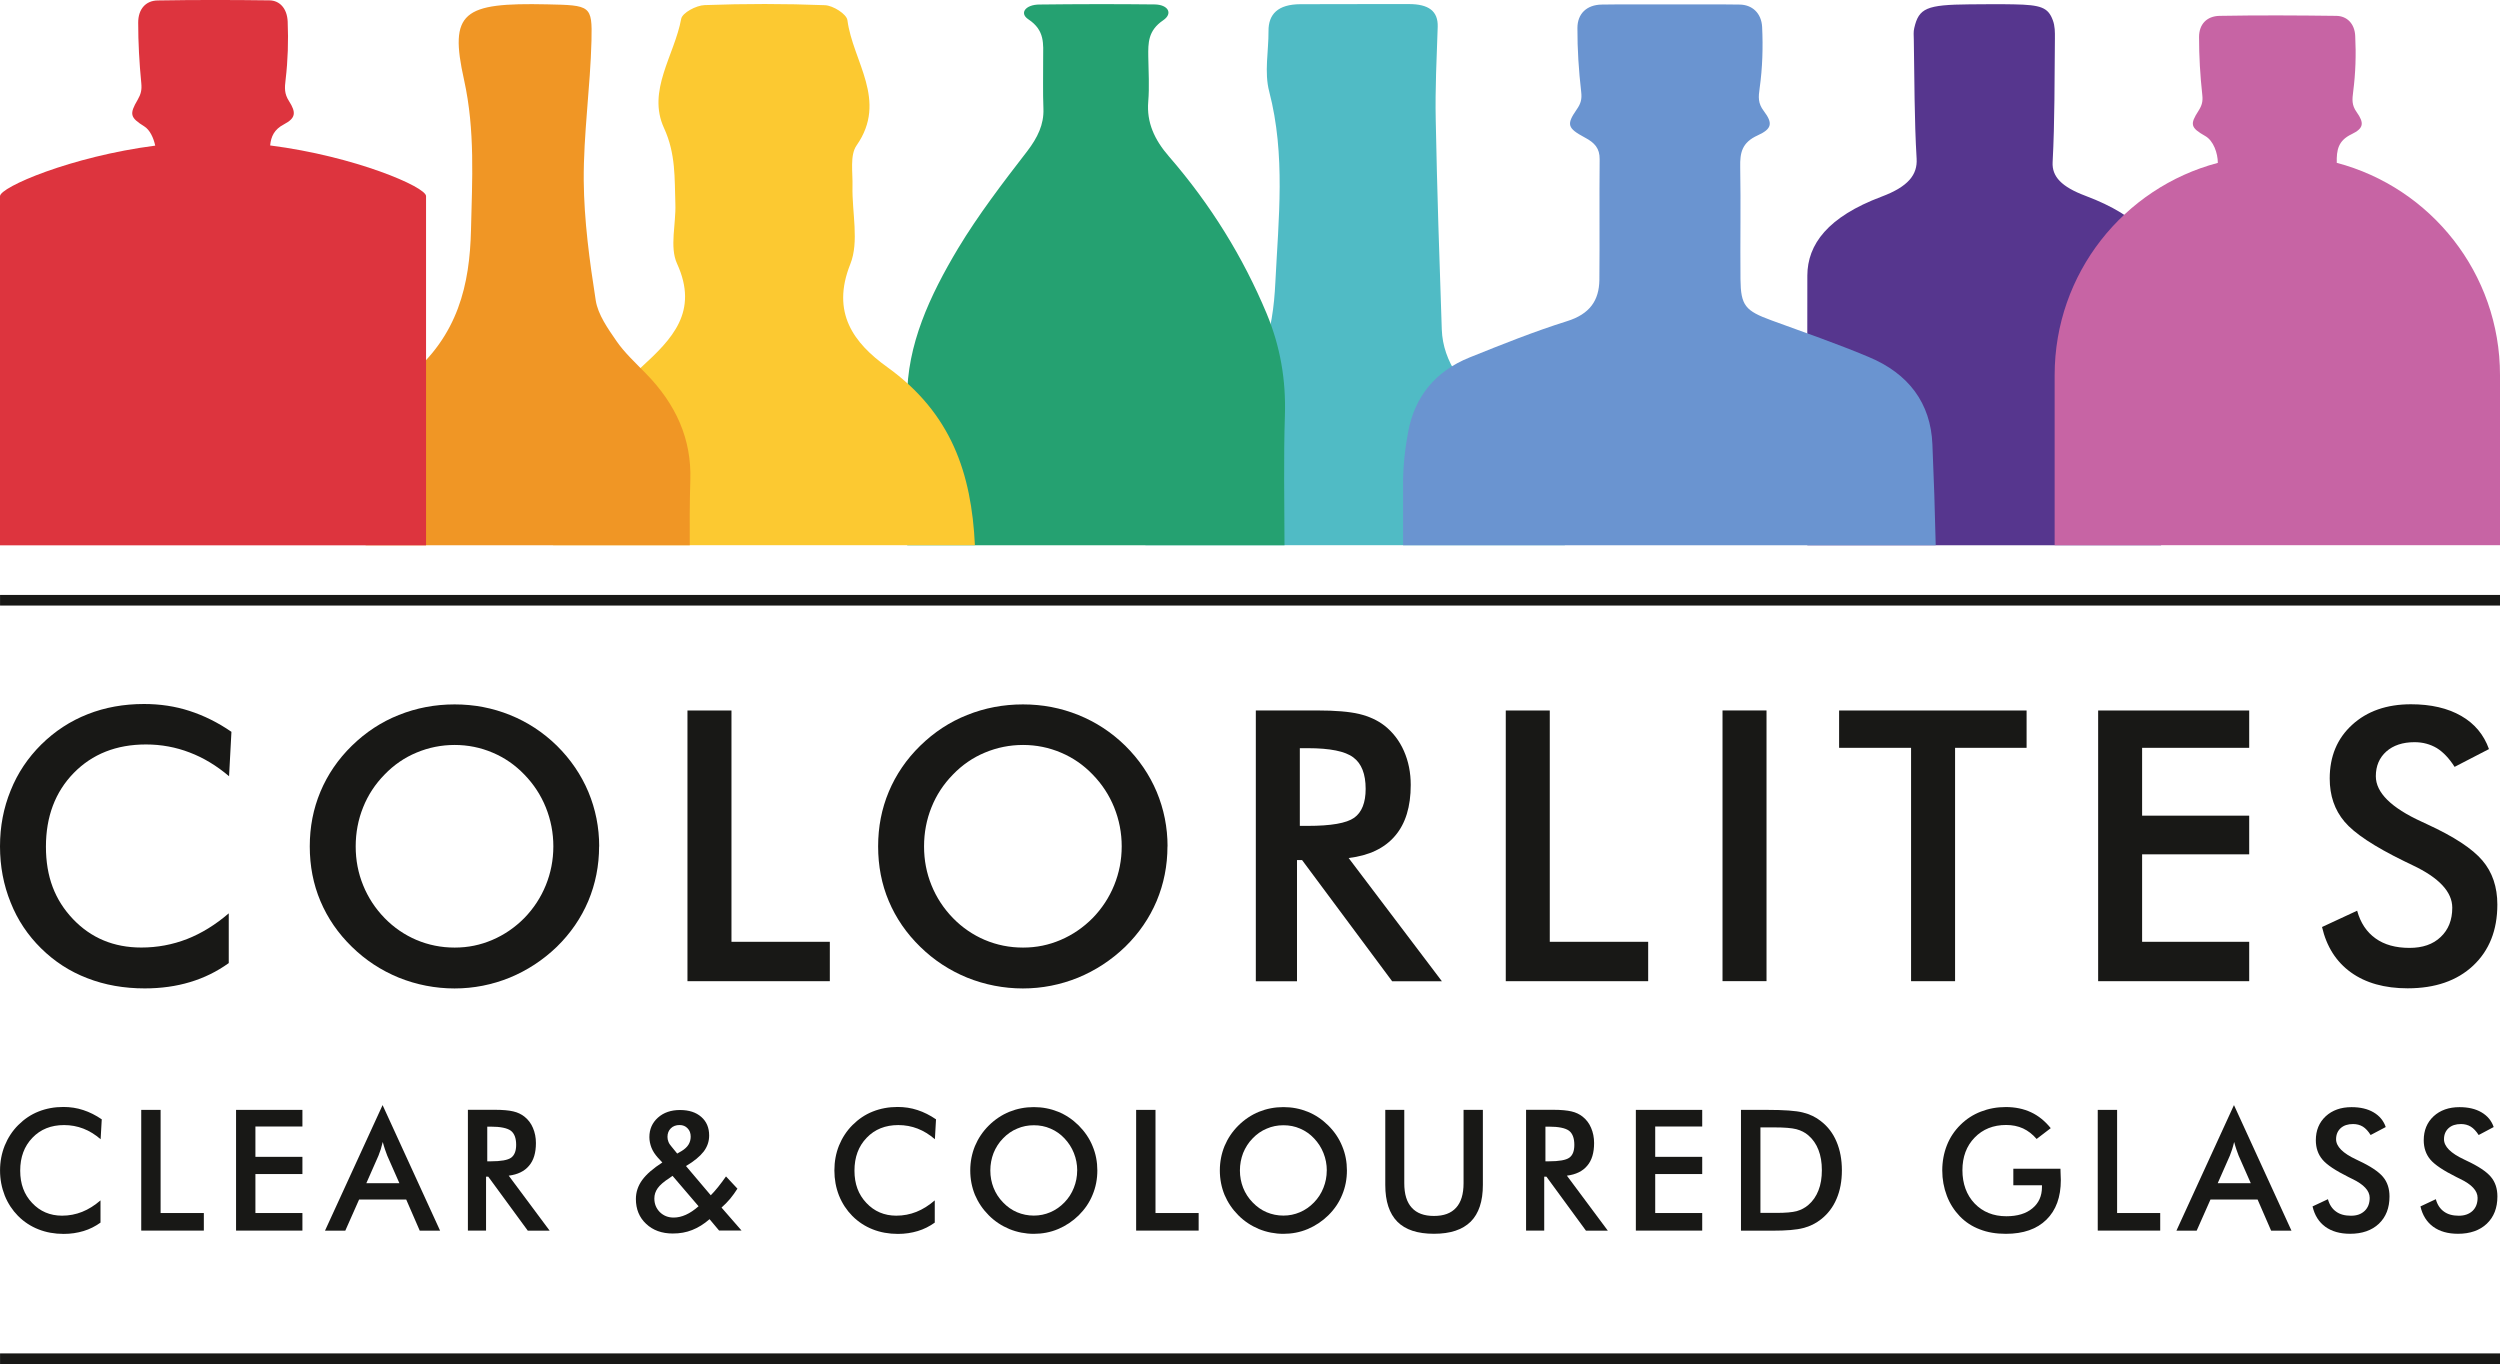<svg viewBox="0 0 557.92 304.4" xmlns:xlink="http://www.w3.org/1999/xlink" xmlns="http://www.w3.org/2000/svg" data-name="Layer 1" id="Layer_1">
  <defs>
    <style>
      .cls-1 {
        clip-path: url(#clippath);
      }

      .cls-2 {
        fill: none;
      }

      .cls-2, .cls-3, .cls-4, .cls-5, .cls-6, .cls-7, .cls-8, .cls-9, .cls-10, .cls-11 {
        stroke-width: 0px;
      }

      .cls-12 {
        clip-path: url(#clippath-1);
      }

      .cls-13 {
        clip-path: url(#clippath-4);
      }

      .cls-14 {
        clip-path: url(#clippath-3);
      }

      .cls-15 {
        clip-path: url(#clippath-2);
      }

      .cls-16 {
        clip-path: url(#clippath-7);
      }

      .cls-17 {
        clip-path: url(#clippath-8);
      }

      .cls-18 {
        clip-path: url(#clippath-6);
      }

      .cls-19 {
        clip-path: url(#clippath-5);
      }

      .cls-20 {
        clip-path: url(#clippath-9);
      }

      .cls-3 {
        fill: #50bbc5;
      }

      .cls-4 {
        fill: #25a171;
      }

      .cls-5 {
        fill: #56368e;
      }

      .cls-6 {
        fill: #181816;
      }

      .cls-7 {
        fill: #c764a4;
      }

      .cls-8 {
        fill: #dd343e;
      }

      .cls-9 {
        fill: #6a94d0;
      }

      .cls-10 {
        fill: #fcc931;
      }

      .cls-11 {
        fill: #f09625;
      }
    </style>
    <clipPath id="clippath">
      <rect height="120.83" width="79.13" y=".92" x="403.31" class="cls-2"></rect>
    </clipPath>
    <clipPath id="clippath-1">
      <rect height="120.72" width="79.12" y=".98" x="403.32" class="cls-2"></rect>
    </clipPath>
    <clipPath id="clippath-2">
      <rect height="120.83" width="84.37" y=".92" x="202.42" class="cls-2"></rect>
    </clipPath>
    <clipPath id="clippath-3">
      <rect height="120.72" width="84.35" y=".98" x="202.43" class="cls-2"></rect>
    </clipPath>
    <clipPath id="clippath-4">
      <rect height="120.83" width="118.87" y=".92" x="313.12" class="cls-2"></rect>
    </clipPath>
    <clipPath id="clippath-5">
      <rect height="120.72" width="118.87" y=".98" x="313.12" class="cls-2"></rect>
    </clipPath>
    <clipPath id="clippath-6">
      <rect height="120.83" width="94.18" y=".92" x="123.4" class="cls-2"></rect>
    </clipPath>
    <clipPath id="clippath-7">
      <rect height="120.72" width="94.17" y=".98" x="123.41" class="cls-2"></rect>
    </clipPath>
    <clipPath id="clippath-8">
      <rect height="118.32" width="99.38" y="3.43" x="458.54" class="cls-2"></rect>
    </clipPath>
    <clipPath id="clippath-9">
      <rect height="118.22" width="99.38" y="3.47" x="458.54" class="cls-2"></rect>
    </clipPath>
  </defs>
  <g data-name="Layer 1" id="Layer_1-2">
    <g class="cls-1">
      <g class="cls-12">
        <path d="m403.36,100.43c0,7.09-.02,14.17-.02,21.26h78.95c-.03-19.99-.09-39.98.16-59.98.09-7.34-4.82-13.41-17.04-18.01-5.33-2-7.5-4.28-7.33-7.5.49-9.2.41-18.43.51-27.65.01-1.35.03-2.75-.48-4.07-1.05-2.81-2.63-3.4-8.7-3.51-3.3-.07-6.6-.02-9.89,0-9.57.09-11.3.83-12.32,5.29-.21.84-.11,1.69-.1,2.56.16,8.88.1,17.74.63,26.61.2,3.53-1.82,6.21-7.84,8.46-11.98,4.5-16.53,10.64-16.55,17.62-.03,12.98-.01,25.94-.01,38.93h.03Z" class="cls-5"></path>
      </g>
    </g>
    <path d="m22.46,254.24c-1.22-1.05-2.51-1.85-3.86-2.37s-2.79-.79-4.3-.79c-2.89,0-5.26.94-7.06,2.83-1.84,1.9-2.73,4.35-2.73,7.34s.88,5.32,2.65,7.2c1.77,1.89,4,2.85,6.69,2.85,1.58,0,3.07-.29,4.48-.85,1.43-.57,2.79-1.43,4.1-2.56v4.96c-1.18.84-2.42,1.47-3.79,1.88-1.35.41-2.84.64-4.42.64-2.04,0-3.93-.34-5.64-1.02-1.71-.67-3.23-1.67-4.54-2.98-1.28-1.3-2.27-2.8-2.98-4.56-.69-1.76-1.05-3.62-1.05-5.6s.36-3.83,1.05-5.56c.71-1.73,1.7-3.26,3.02-4.58s2.82-2.34,4.52-3.01c1.71-.68,3.54-1.02,5.54-1.02,1.54,0,3.03.22,4.44.69,1.41.46,2.79,1.15,4.13,2.07l-.25,4.43h0Z" class="cls-6"></path>
    <polygon points="31.52 274.63 31.52 247.69 35.84 247.69 35.84 270.71 45.49 270.71 45.49 274.63 31.52 274.63" class="cls-6"></polygon>
    <polygon points="52.68 274.63 52.68 247.69 67.49 247.69 67.49 251.4 57 251.4 57 258.17 67.49 258.17 67.49 262.01 57 262.01 57 270.71 67.49 270.71 67.49 274.63 52.68 274.63" class="cls-6"></polygon>
    <path d="m93.67,274.64l-3.02-6.95h-10.51l-3.08,6.95h-4.53l12.85-28.02,12.83,28.02h-4.54Zm-11.93-10.59h7.39l-2.71-6.15c-.16-.39-.32-.85-.49-1.35-.17-.51-.35-1.07-.51-1.7-.15.59-.3,1.13-.45,1.65-.17.5-.34.97-.51,1.41l-2.71,6.15h-.01Z" class="cls-6"></path>
    <path d="m108.47,262.58v12.05h-4.05v-26.96h6.01c1.78,0,3.16.13,4.12.36.97.22,1.8.63,2.48,1.16.83.65,1.47,1.49,1.9,2.51.45,1.04.67,2.17.67,3.39,0,2.17-.5,3.87-1.54,5.07-1.02,1.23-2.54,1.96-4.53,2.21l9.13,12.27h-4.88l-8.82-12.05h-.49Zm.27-3.41h.77c2.29,0,3.81-.27,4.56-.81.74-.55,1.12-1.49,1.12-2.87,0-1.49-.4-2.55-1.19-3.15-.82-.6-2.31-.91-4.49-.91h-.77v7.74Z" class="cls-6"></path>
    <path d="m160.48,274.62l-2.13-2.54c-1.26,1.1-2.54,1.89-3.88,2.42-1.32.53-2.75.78-4.33.78-2.43,0-4.43-.72-5.95-2.16-1.53-1.43-2.28-3.28-2.28-5.54,0-1.53.47-2.94,1.41-4.24.95-1.3,2.44-2.59,4.49-3.91l-1.07-1.16c-.58-.66-1.04-1.35-1.35-2.13-.3-.77-.47-1.57-.47-2.37,0-1.76.64-3.21,1.91-4.35,1.26-1.13,2.91-1.7,4.92-1.7s3.58.51,4.75,1.54c1.18,1.02,1.76,2.42,1.76,4.15,0,1.32-.41,2.51-1.23,3.59-.83,1.07-2.15,2.17-3.94,3.22l5.53,6.53c.53-.53,1.07-1.15,1.63-1.84.55-.69,1.15-1.49,1.77-2.37l2.55,2.73c-.49.79-1.04,1.53-1.62,2.25-.58.69-1.23,1.35-1.93,1.97l4.47,5.13h-5.01Zm-4.58-5.42l-5.81-6.79-.65.46c-1.29.83-2.17,1.6-2.66,2.29-.5.71-.75,1.46-.75,2.31,0,1.2.41,2.2,1.22,3.03.83.81,1.85,1.22,3.08,1.22.9,0,1.8-.2,2.73-.62.92-.41,1.88-1.06,2.84-1.9m-4.77-11.76l.99-.57c.67-.41,1.19-.88,1.52-1.41s.5-1.13.5-1.79c0-.77-.22-1.39-.69-1.86-.45-.49-1.05-.74-1.79-.74-.81,0-1.47.25-1.96.74-.49.48-.74,1.13-.74,1.9,0,.37.06.73.21,1.09.13.36.36.71.64,1.02l1.32,1.62h0Z" class="cls-6"></path>
    <path d="m208.64,254.24c-1.22-1.05-2.51-1.85-3.86-2.37s-2.79-.79-4.3-.79c-2.89,0-5.26.94-7.06,2.83-1.84,1.9-2.73,4.35-2.73,7.34s.88,5.32,2.65,7.2c1.77,1.89,4,2.85,6.69,2.85,1.58,0,3.07-.29,4.48-.85,1.43-.57,2.79-1.43,4.1-2.56v4.96c-1.18.84-2.42,1.47-3.79,1.88-1.35.41-2.84.64-4.42.64-2.04,0-3.93-.34-5.64-1.02-1.71-.67-3.23-1.67-4.54-2.98-1.28-1.3-2.27-2.8-2.98-4.56-.69-1.76-1.03-3.62-1.03-5.6s.34-3.83,1.03-5.56c.71-1.73,1.7-3.26,3.02-4.58s2.82-2.34,4.52-3.01c1.71-.68,3.54-1.02,5.54-1.02,1.54,0,3.03.22,4.44.69,1.41.46,2.79,1.15,4.13,2.07l-.25,4.43h0Z" class="cls-6"></path>
    <path d="m244.89,261.21c0,1.93-.35,3.73-1.06,5.43-.69,1.71-1.73,3.22-3.09,4.58-1.35,1.32-2.9,2.35-4.61,3.07s-3.53,1.06-5.41,1.06-3.74-.36-5.47-1.07c-1.72-.72-3.26-1.73-4.58-3.06-1.35-1.35-2.37-2.87-3.09-4.56-.69-1.7-1.05-3.51-1.05-5.45s.36-3.75,1.05-5.45c.72-1.71,1.73-3.23,3.09-4.58,1.34-1.33,2.89-2.37,4.6-3.07,1.71-.69,3.53-1.04,5.45-1.04s3.73.35,5.43,1.04c1.71.69,3.23,1.73,4.59,3.07,1.35,1.37,2.4,2.89,3.09,4.6.72,1.71,1.06,3.53,1.06,5.43m-4.49,0c0-1.35-.25-2.65-.74-3.88-.48-1.22-1.19-2.32-2.1-3.28-.88-.94-1.93-1.68-3.11-2.18-1.19-.52-2.41-.75-3.73-.75s-2.55.24-3.72.75c-1.19.49-2.23,1.22-3.15,2.18-.93.94-1.62,2.04-2.12,3.26-.47,1.23-.72,2.53-.72,3.91s.25,2.65.72,3.86c.49,1.23,1.19,2.31,2.12,3.26.92.96,1.96,1.7,3.12,2.19,1.19.5,2.43.75,3.74.75s2.52-.25,3.69-.75c1.16-.49,2.22-1.23,3.15-2.19.92-.95,1.62-2.03,2.1-3.26.49-1.22.74-2.51.74-3.86" class="cls-6"></path>
    <polygon points="253.55 274.63 253.55 247.69 257.87 247.69 257.87 270.71 267.5 270.71 267.5 274.63 253.55 274.63" class="cls-6"></polygon>
    <path d="m300.59,261.21c0,1.93-.35,3.73-1.06,5.43-.69,1.71-1.72,3.22-3.09,4.58-1.35,1.32-2.9,2.35-4.61,3.07s-3.53,1.06-5.41,1.06-3.74-.36-5.47-1.07c-1.72-.72-3.26-1.73-4.58-3.06-1.35-1.35-2.37-2.87-3.09-4.56-.69-1.7-1.05-3.51-1.05-5.45s.36-3.75,1.05-5.45c.72-1.71,1.73-3.23,3.09-4.58,1.34-1.33,2.89-2.37,4.6-3.07,1.71-.69,3.53-1.04,5.45-1.04s3.73.35,5.43,1.04c1.71.69,3.23,1.73,4.59,3.07,1.37,1.37,2.4,2.89,3.09,4.6.72,1.71,1.06,3.53,1.06,5.43m-4.49,0c0-1.35-.25-2.65-.74-3.88-.48-1.22-1.19-2.32-2.1-3.28-.88-.94-1.93-1.68-3.11-2.18-1.19-.52-2.41-.75-3.73-.75s-2.55.24-3.72.75c-1.19.49-2.23,1.22-3.15,2.18-.93.94-1.62,2.04-2.12,3.26-.47,1.23-.72,2.53-.72,3.91s.25,2.65.72,3.86c.49,1.23,1.19,2.31,2.12,3.26.92.96,1.96,1.7,3.12,2.19,1.19.5,2.43.75,3.74.75s2.52-.25,3.69-.75c1.16-.49,2.22-1.23,3.15-2.19.92-.95,1.62-2.03,2.1-3.26.49-1.22.74-2.51.74-3.86" class="cls-6"></path>
    <path d="m309.14,247.68h4.25v16.38c0,2.43.55,4.24,1.67,5.46,1.11,1.23,2.74,1.84,4.95,1.84s3.83-.6,4.95-1.84c1.11-1.22,1.66-3.03,1.66-5.46v-16.38h4.31v16.77c0,3.64-.91,6.37-2.71,8.18-1.84,1.81-4.54,2.71-8.2,2.71s-6.37-.88-8.17-2.69c-1.79-1.81-2.7-4.54-2.7-8.2v-16.77h-.01Z" class="cls-6"></path>
    <path d="m344.62,262.58v12.05h-4.05v-26.96h6.03c1.76,0,3.13.13,4.1.36.97.22,1.8.63,2.48,1.16.83.65,1.47,1.49,1.9,2.51.45,1.04.67,2.17.67,3.39,0,2.17-.5,3.87-1.54,5.07-1.02,1.23-2.54,1.96-4.53,2.21l9.13,12.27h-4.88l-8.82-12.05h-.49Zm.27-3.41h.77c2.29,0,3.81-.27,4.56-.81.76-.55,1.12-1.49,1.12-2.87,0-1.49-.4-2.55-1.19-3.15-.82-.6-2.31-.91-4.49-.91h-.77v7.74Z" class="cls-6"></path>
    <polygon points="365.07 274.63 365.07 247.69 379.88 247.69 379.88 251.4 369.39 251.4 369.39 258.17 379.88 258.17 379.88 262.01 369.39 262.01 369.39 270.71 379.88 270.71 379.88 274.63 365.07 274.63" class="cls-6"></polygon>
    <path d="m388.53,274.64v-26.95h5.83c3.78,0,6.44.19,7.97.58,1.54.38,2.9,1.02,4.05,1.95,1.54,1.19,2.7,2.71,3.48,4.58.79,1.86,1.19,4,1.19,6.38s-.39,4.51-1.19,6.36c-.78,1.85-1.94,3.37-3.48,4.58-1.15.91-2.47,1.57-3.96,1.94-1.47.4-3.78.59-6.92.59h-6.97,0Zm4.32-3.96h3.62c2,0,3.5-.13,4.49-.39,1-.29,1.87-.74,2.6-1.38,1.02-.87,1.76-1.96,2.26-3.25.52-1.3.76-2.81.76-4.52s-.25-3.22-.76-4.52c-.5-1.3-1.24-2.37-2.26-3.25-.73-.64-1.63-1.09-2.67-1.37-1.05-.27-2.7-.4-4.91-.4h-3.11v19.07h-.02Z" class="cls-6"></path>
    <path d="m449.32,260.82h10.51c0,.19,0,.45.02.77.03.86.06,1.47.06,1.77,0,3.79-1.07,6.73-3.22,8.84-2.13,2.09-5.14,3.15-9.04,3.15-2.16,0-4.11-.32-5.8-.99-1.72-.64-3.21-1.61-4.49-2.93-1.24-1.3-2.23-2.83-2.89-4.58-.67-1.78-1.02-3.64-1.02-5.64s.36-3.92,1.04-5.63c.68-1.73,1.7-3.25,3.03-4.56,1.3-1.29,2.81-2.27,4.54-2.94,1.75-.68,3.59-1.02,5.57-1.02,2.09,0,3.97.39,5.62,1.16,1.66.77,3.12,1.96,4.41,3.55l-3.15,2.41c-.91-1.05-1.9-1.82-3.03-2.35-1.12-.51-2.38-.77-3.77-.77-2.87,0-5.22.94-7.03,2.81-1.82,1.86-2.73,4.31-2.73,7.29s.91,5.53,2.73,7.43c1.81,1.88,4.19,2.84,7.06,2.84,2.47,0,4.41-.58,5.82-1.76,1.42-1.16,2.14-2.75,2.14-4.77v-.39h-6.39v-3.69h0Z" class="cls-6"></path>
    <polygon points="468.15 274.63 468.15 247.69 472.47 247.69 472.47 270.71 482.09 270.71 482.09 274.63 468.15 274.63" class="cls-6"></polygon>
    <path d="m506.84,274.64l-3.02-6.95h-10.51l-3.08,6.95h-4.52l12.84-28.02,12.83,28.02h-4.54Zm-11.93-10.59h7.39l-2.71-6.15c-.16-.39-.32-.85-.49-1.35-.17-.51-.35-1.07-.51-1.7-.13.59-.3,1.13-.45,1.65-.17.5-.34.97-.51,1.41l-2.71,6.15h-.01Z" class="cls-6"></path>
    <path d="m516.07,269.24l3.45-1.62c.32,1.21.93,2.13,1.79,2.75.86.64,1.98.94,3.34.94s2.29-.36,3.06-1.07c.75-.72,1.13-1.69,1.13-2.92,0-1.58-1.3-2.98-3.88-4.22-.36-.19-.64-.31-.83-.41-2.92-1.46-4.88-2.75-5.84-3.92-.98-1.16-1.47-2.62-1.47-4.3,0-2.2.73-3.97,2.2-5.35,1.47-1.35,3.39-2.04,5.76-2.04,1.96,0,3.59.38,4.91,1.15,1.32.77,2.25,1.87,2.73,3.29l-3.37,1.78c-.53-.85-1.11-1.48-1.73-1.87-.64-.39-1.38-.58-2.18-.58-1.18,0-2.09.3-2.78.92-.67.63-1.02,1.43-1.02,2.47,0,1.62,1.49,3.12,4.49,4.52.22.11.41.2.55.27,2.62,1.22,4.43,2.43,5.41,3.59.99,1.16,1.47,2.64,1.47,4.39,0,2.55-.78,4.58-2.37,6.09-1.58,1.49-3.73,2.24-6.42,2.24-2.26,0-4.11-.53-5.55-1.58-1.43-1.05-2.38-2.56-2.83-4.52" class="cls-6"></path>
    <path d="m540.15,269.24l3.45-1.62c.32,1.21.93,2.13,1.79,2.75.86.64,1.98.94,3.34.94,1.28,0,2.29-.36,3.06-1.07.75-.72,1.13-1.69,1.13-2.92,0-1.58-1.3-2.98-3.88-4.22-.36-.19-.64-.31-.83-.41-2.92-1.46-4.86-2.75-5.84-3.92-.98-1.16-1.47-2.62-1.47-4.3,0-2.2.73-3.97,2.2-5.35,1.47-1.35,3.39-2.04,5.78-2.04,1.95,0,3.58.38,4.9,1.15s2.25,1.87,2.73,3.29l-3.35,1.78c-.55-.85-1.13-1.48-1.76-1.87-.64-.39-1.38-.58-2.18-.58-1.18,0-2.09.3-2.78.92-.67.63-1.02,1.43-1.02,2.47,0,1.62,1.49,3.12,4.49,4.52.22.11.41.2.55.27,2.62,1.22,4.43,2.43,5.41,3.59.99,1.16,1.47,2.64,1.47,4.39,0,2.55-.78,4.58-2.37,6.09-1.58,1.49-3.73,2.24-6.42,2.24-2.26,0-4.11-.53-5.55-1.58-1.43-1.05-2.38-2.56-2.83-4.52" class="cls-6"></path>
    <path d="m51.14,173.25c-2.79-2.37-5.71-4.14-8.82-5.32-3.09-1.19-6.34-1.79-9.74-1.79-6.62,0-11.99,2.14-16.13,6.37-4.13,4.24-6.2,9.73-6.2,16.45s2.01,11.91,6.04,16.15c4.02,4.22,9.1,6.35,15.24,6.35,3.58,0,6.97-.64,10.22-1.9,3.21-1.26,6.32-3.17,9.3-5.73v11.1c-2.65,1.9-5.52,3.31-8.63,4.24-3.11.94-6.48,1.41-10.12,1.41-4.61,0-8.9-.75-12.82-2.28-3.92-1.5-7.34-3.73-10.32-6.67-2.94-2.9-5.23-6.29-6.78-10.21C.79,197.5,0,193.32,0,188.88s.79-8.58,2.38-12.47c1.56-3.91,3.86-7.31,6.85-10.28,3-2.95,6.45-5.22,10.33-6.74,3.86-1.53,8.07-2.28,12.59-2.28,3.54,0,6.93.5,10.13,1.54,3.22,1.04,6.36,2.59,9.37,4.67l-.53,9.92h.02Z" class="cls-6"></path>
    <path d="m133.7,188.89c0,4.3-.81,8.35-2.41,12.18-1.62,3.82-3.96,7.23-7.03,10.23-3.11,2.99-6.64,5.29-10.53,6.89-3.91,1.58-8.01,2.4-12.29,2.4s-8.5-.82-12.46-2.42c-3.94-1.62-7.42-3.9-10.45-6.87-3.08-3-5.41-6.39-7.02-10.2-1.6-3.78-2.38-7.86-2.38-12.21s.78-8.38,2.38-12.21c1.61-3.83,3.94-7.25,7.02-10.26,3.09-3.02,6.57-5.31,10.48-6.86,3.92-1.57,8.05-2.36,12.44-2.36s8.46.79,12.36,2.36c3.88,1.56,7.38,3.84,10.47,6.86,3.07,3.04,5.41,6.48,7.03,10.32,1.6,3.85,2.41,7.89,2.41,12.16m-10.23,0c0-3.06-.57-5.95-1.68-8.71-1.11-2.75-2.71-5.19-4.8-7.34-2.04-2.12-4.39-3.75-7.06-4.88-2.7-1.15-5.53-1.72-8.48-1.72s-5.81.57-8.5,1.7c-2.68,1.11-5.07,2.75-7.14,4.9-2.09,2.13-3.69,4.56-4.79,7.31-1.11,2.75-1.66,5.67-1.66,8.74s.55,5.93,1.66,8.66c1.1,2.72,2.7,5.17,4.79,7.32,2.07,2.13,4.47,3.76,7.12,4.89,2.68,1.13,5.51,1.7,8.52,1.7s5.73-.57,8.38-1.7c2.65-1.13,5.05-2.76,7.16-4.89,2.09-2.15,3.69-4.6,4.8-7.33s1.68-5.62,1.68-8.65" class="cls-6"></path>
    <polygon points="153.42 218.97 153.42 158.56 163.24 158.56 163.24 210.18 185.19 210.18 185.19 218.97 153.42 218.97" class="cls-6"></polygon>
    <path d="m260.54,188.89c0,4.3-.81,8.35-2.41,12.18-1.62,3.82-3.96,7.23-7.03,10.23-3.11,2.99-6.64,5.29-10.53,6.89-3.91,1.58-8.01,2.4-12.29,2.4s-8.5-.82-12.46-2.42c-3.94-1.62-7.42-3.9-10.45-6.87-3.08-3-5.41-6.39-7.02-10.2-1.6-3.78-2.38-7.86-2.38-12.21s.78-8.38,2.38-12.21c1.61-3.83,3.94-7.25,7.02-10.26,3.09-3.02,6.57-5.31,10.48-6.86,3.92-1.57,8.05-2.36,12.44-2.36s8.46.79,12.36,2.36c3.88,1.56,7.38,3.84,10.47,6.86,3.07,3.04,5.41,6.48,7.03,10.32,1.6,3.85,2.41,7.89,2.41,12.16m-10.23,0c0-3.06-.57-5.95-1.68-8.71-1.11-2.75-2.71-5.19-4.8-7.34-2.04-2.12-4.39-3.75-7.06-4.88-2.7-1.15-5.53-1.72-8.48-1.72s-5.81.57-8.5,1.7c-2.68,1.11-5.07,2.75-7.14,4.9-2.09,2.13-3.69,4.56-4.79,7.31-1.11,2.75-1.66,5.67-1.66,8.74s.55,5.93,1.66,8.66c1.1,2.72,2.7,5.17,4.79,7.32,2.07,2.13,4.47,3.76,7.12,4.89,2.68,1.13,5.51,1.7,8.52,1.7s5.73-.57,8.38-1.7c2.65-1.13,5.05-2.76,7.16-4.89,2.09-2.15,3.69-4.6,4.8-7.33s1.68-5.62,1.68-8.65" class="cls-6"></path>
    <path d="m289.45,191.94v27.04h-9.19v-60.43h13.7c4.01,0,7.12.26,9.35.78,2.2.53,4.11,1.4,5.67,2.61,1.86,1.47,3.31,3.34,4.33,5.65s1.52,4.84,1.52,7.59c0,4.85-1.16,8.63-3.5,11.36-2.34,2.75-5.8,4.4-10.36,4.94l20.81,27.5h-11.1l-20.1-27.04h-1.13Zm.63-7.63h1.77c5.2,0,8.65-.6,10.36-1.81,1.7-1.22,2.56-3.37,2.56-6.44,0-3.34-.92-5.67-2.75-7.03-1.82-1.38-5.22-2.06-10.17-2.06h-1.77v17.34h0Z" class="cls-6"></path>
    <polygon points="336.04 218.97 336.04 158.56 345.86 158.56 345.86 210.18 367.82 210.18 367.82 218.97 336.04 218.97" class="cls-6"></polygon>
    <rect height="60.41" width="9.82" y="158.55" x="384.41" class="cls-6"></rect>
    <polygon points="436.31 166.89 436.31 218.97 426.49 218.97 426.49 166.89 410.43 166.89 410.43 158.56 452.27 158.56 452.27 166.89 436.31 166.89" class="cls-6"></polygon>
    <polygon points="468.24 218.97 468.24 158.56 501.95 158.56 501.95 166.89 478.05 166.89 478.05 182.03 501.95 182.03 501.95 190.66 478.05 190.66 478.05 210.18 501.95 210.18 501.95 218.97 468.24 218.97" class="cls-6"></polygon>
    <path d="m518.2,206.88l7.84-3.64c.74,2.7,2.12,4.77,4.1,6.18,1.97,1.42,4.5,2.12,7.59,2.12,2.9,0,5.24-.79,6.95-2.43,1.72-1.62,2.59-3.79,2.59-6.53,0-3.54-2.96-6.7-8.84-9.48-.83-.41-1.44-.72-1.9-.92-6.65-3.25-11.09-6.18-13.3-8.8-2.23-2.64-3.31-5.84-3.31-9.64,0-4.94,1.66-8.93,5-11.98,3.34-3.06,7.73-4.59,13.14-4.59,4.47,0,8.19.87,11.19,2.59,3,1.71,5.07,4.21,6.21,7.41l-7.67,3.97c-1.21-1.9-2.54-3.3-3.97-4.19-1.46-.86-3.11-1.32-4.97-1.32-2.64,0-4.76.71-6.3,2.08s-2.34,3.21-2.34,5.52c0,3.64,3.41,7.03,10.24,10.15.53.25.94.44,1.24.58,5.97,2.75,10.06,5.43,12.3,8.07,2.23,2.62,3.34,5.9,3.34,9.84,0,5.73-1.81,10.26-5.41,13.64-3.6,3.37-8.48,5.05-14.61,5.05-5.14,0-9.37-1.19-12.65-3.55-3.29-2.37-5.44-5.74-6.46-10.15" class="cls-6"></path>
    <rect height="2.37" width="557.91" y="132.77" x=".01" class="cls-6"></rect>
    <rect height="2.37" width="557.91" y="302.03" x=".01" class="cls-6"></rect>
    <path d="m349.23,121.68c-.15-1.32-.3-2.64-.49-3.96-1.35-10.04-7.34-18.4-15.96-25.78-6.15-5.27-10.76-11.09-11.02-18.4-.54-15.59-1.05-31.17-1.35-46.75-.15-6.94.21-13.87.44-20.81.11-3.49-2.01-5.07-6.42-5.07-8.08.03-16.15-.02-24.22.03-5.05.02-7.15,2.25-7.12,6,.03,4.5-.98,9.18.16,13.51,3.68,14.15,2.07,28.37,1.37,42.51-.53,11-2.74,21.56-14.11,30.36-9.82,7.6-14.24,17.44-14.89,28.36h93.64-.03Z" class="cls-3"></path>
    <g class="cls-15">
      <g class="cls-14">
        <path d="m286.66,121.68c-.02-9.68-.22-19.37.09-29.03.25-7.8-1.01-15.32-4.09-22.71-5.22-12.48-12.4-24.2-21.8-35.04-3.26-3.75-4.99-7.63-4.61-12.2.28-3.35.06-6.73.01-10.1-.03-2.98-.09-5.76,3.32-8.07,2.26-1.54,1.09-3.5-1.9-3.54-8.57-.1-17.17-.08-25.74.02-3.09.03-4.52,1.94-2.43,3.31,3.75,2.48,3.29,5.55,3.29,8.69.02,3.77-.09,7.53.06,11.28.13,3.49-1.3,6.41-3.59,9.42-5.48,7.09-10.95,14.25-15.46,21.73-6.32,10.58-11.42,21.5-11.37,33.51.06,10.9.06,21.81.03,32.73h84.19,0Z" class="cls-4"></path>
      </g>
    </g>
    <g class="cls-13">
      <g class="cls-19">
        <path d="m431.99,121.68c-.17-7.5-.41-15.02-.74-22.52-.37-9.19-5.31-15.79-14.23-19.5-7.1-2.98-14.42-5.51-21.67-8.16-5.85-2.14-6.87-3.27-6.93-9.2-.08-8.35.09-16.69-.06-25.04-.06-3.15.36-5.45,3.9-7.05,3.22-1.46,3.41-2.73,1.35-5.45-1.32-1.75-1.19-3.1-.91-5.1.63-4.5.77-9.12.55-13.66-.17-3.09-2.22-4.94-5.01-4.98-10.26-.13-20.54-.15-30.8,0-3.36.06-5.41,2.06-5.41,5.23-.02,4.75.3,9.52.84,14.26.19,1.6-.07,2.6-1,3.92-2.32,3.36-2.1,4.16,1.81,6.26,2.2,1.16,3.34,2.42,3.31,4.85-.09,8.97.03,17.95-.06,26.93-.06,4.58-2.13,7.62-7.23,9.21-7.38,2.32-14.55,5.2-21.71,8.08-7.75,3.11-12.27,8.85-13.72,16.54-.73,3.86-1.16,7.86-1.16,11.8-.02,4.52,0,9.07,0,13.59h118.88Z" class="cls-9"></path>
      </g>
    </g>
    <g class="cls-18">
      <g class="cls-16">
        <path d="m217.57,121.68c-.77-16.05-5.24-29.44-19.56-39.75-7.48-5.36-12.58-12.16-8.25-22.99,2.01-5.03.36-11.51.49-17.33.09-3.1-.63-6.96.92-9.17,7.02-10.04-.86-18.73-2.05-27.93-.19-1.38-3.22-3.28-5.01-3.35-8.93-.35-17.92-.35-26.87-.02-1.85.06-4.97,1.71-5.22,3.07-1.49,8.13-7.67,16.04-3.83,24.37,2.64,5.73,2.34,11.22,2.53,16.92.17,4.49-1.32,9.61.37,13.32,4.92,10.75-1.11,16.85-7.92,23.09-1.98,1.8-3.77,3.86-5.86,5.54-10.25,8.17-14,18.78-13.89,31.82.02.79.02,1.6.02,2.4h94.14-.01Z" class="cls-10"></path>
      </g>
    </g>
    <path d="m153.93,121.68c-.03-4.88-.02-9.74.13-14.62.28-9.07-3.19-16.86-9.97-23.76-2.26-2.32-4.72-4.59-6.48-7.14-1.98-2.87-4.16-5.95-4.66-9.11-1.39-8.88-2.6-17.84-2.68-26.77-.06-10.4,1.47-20.82,1.73-31.24.19-7.85-.21-7.86-9.89-8.07-18.86-.41-21.94,1.66-18.54,16.89,2.48,11.25,1.8,22.34,1.54,33.5-.29,12.05-2.8,23.54-14.02,32.77-7.63,6.31-9.59,14.86-9.54,23.83.02,4.59.04,9.14.04,13.72h72.34Z" class="cls-11"></path>
    <path d="m95.08,121.68V43.76c0-2.05-15.94-8.89-34.79-11.3.19-2.01.91-3.58,3.09-4.72,2.62-1.38,2.75-2.61,1.12-5.17-1.07-1.66-.99-2.93-.76-4.81.51-4.29.64-8.65.46-12.95-.13-2.94-1.79-4.69-4.05-4.73-8.32-.11-16.62-.12-24.94.02-2.69.03-4.37,1.93-4.37,4.94,0,4.5.25,9.03.69,13.51.15,1.53-.08,2.45-.81,3.72-1.87,3.18-1.72,3.95,1.47,5.93,1.24.77,2.07,2.53,2.45,4.3C15.87,34.93,0,41.76,0,43.78v77.92h95.07v-.02Z" class="cls-8"></path>
    <g class="cls-17">
      <g class="cls-20">
        <path d="m557.92,121.68v-37.97c0-22.73-15.47-41.86-36.47-47.38h.04c-.06-2.84.3-4.94,3.29-6.37,2.73-1.32,2.89-2.48,1.15-4.94-1.13-1.58-1-2.81-.77-4.61.53-4.07.66-8.26.45-12.37-.12-2.79-1.86-4.47-4.22-4.5-8.69-.11-17.37-.16-26.06,0-2.83.06-4.57,1.85-4.57,4.71-.01,4.31.25,8.63.72,12.93.16,1.44-.07,2.33-.84,3.54-1.96,3.03-1.79,3.77,1.52,5.65,1.81,1.04,2.78,3.79,2.79,5.98-20.98,5.54-36.42,24.65-36.42,47.37v37.95h99.39Z" class="cls-7"></path>
      </g>
    </g>
  </g>
</svg>